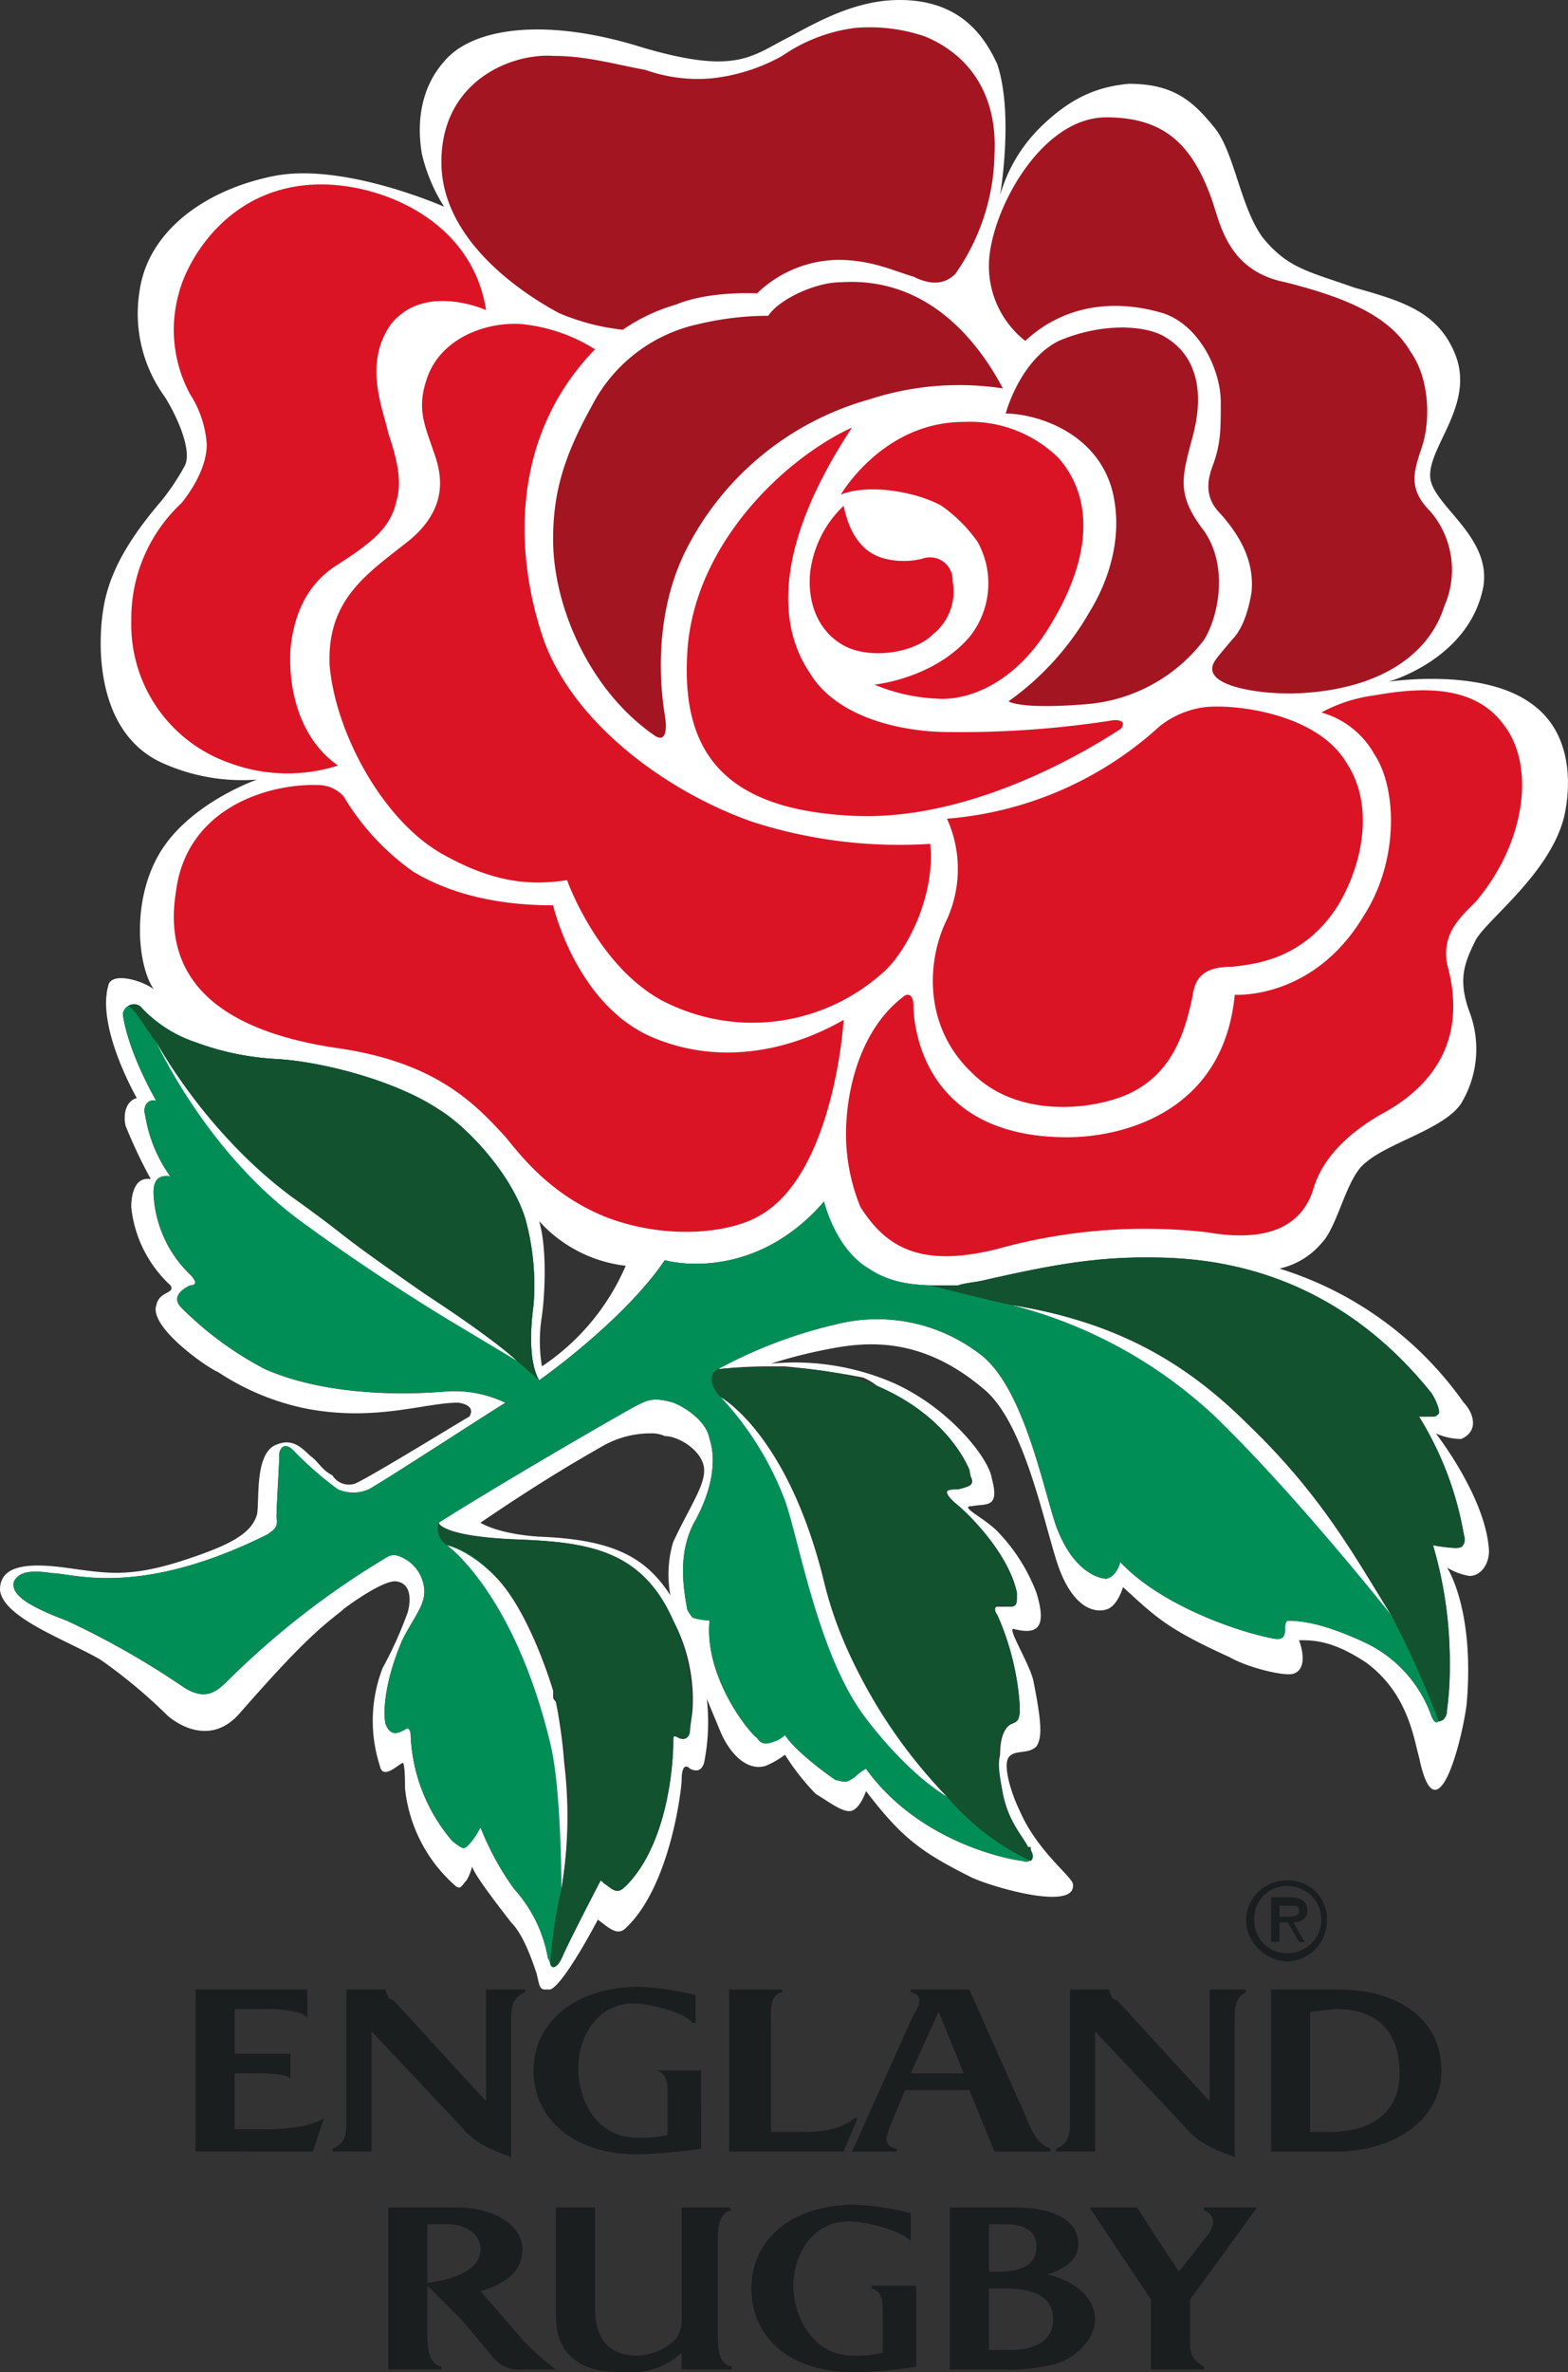 <svg xmlns="http://www.w3.org/2000/svg" xmlns:xlink="http://www.w3.org/1999/xlink" width="172.201" height="260.467" viewBox="0 0 172.201 260.467">
  <rect x="0" y="0" width="172.201" height="260.467" fill="#333333" stroke="none"/>
  <defs>
    <clipPath id="clip-path">
      <rect id="Rectangle_3656" data-name="Rectangle 3656" width="172.201" height="260.467" fill="none"/>
    </clipPath>
  </defs>
  <g id="Group_36388" data-name="Group 36388" transform="translate(300.453)">
    <g id="Group_36387" data-name="Group 36387" transform="translate(-300.453 0)" clip-path="url(#clip-path)">
      <path id="Path_10948" data-name="Path 10948" d="M40.4,65.264a4.459,4.459,0,0,1,4.6-4.3,4.2,4.2,0,0,1,4.294,4.3,4.457,4.457,0,0,1-4.294,4.6,4.717,4.717,0,0,1-4.6-4.6m.921,0a3.545,3.545,0,0,0,3.681,3.681,3.681,3.681,0,1,0,0-7.363,3.543,3.543,0,0,0-3.681,3.681m4.907,2.452-1.226-2.147h-.921v2.147h-.921V62.808H45.31c.921,0,1.842.3,1.842,1.534,0,.921-.921,1.226-1.534,1.226l1.226,2.147Zm-2.147-2.76H44.7c.613,0,1.534,0,1.534-.613s-.3-.613-.921-.613H44.084Z" transform="translate(96.428 145.504)" fill="#1b1e1f" fill-rule="evenodd"/>
      <path id="Path_10949" data-name="Path 10949" d="M6.341,82.292V64.5H18.614v3.068c-.921-.921-3.681-.921-4.911-.921H10.635v4.907h6.137v2.764c-.308-.616-3.068-.616-3.989-.616H10.635v6.137h3.681c4.6,0,6.137-1.226,6.137-1.226l-1.226,3.681Z" transform="translate(15.134 153.937)" fill="#1b1e1f" fill-rule="evenodd"/>
      <path id="Path_10950" data-name="Path 10950" d="M24.892,79.532,15.074,69.1V82.292H10.78v-.3c1.534-.613,1.534-1.842,1.534-3.068V64.5h4.294c0,.308.308.613.308.921l.613.308L27.652,76.772V64.5h4.3v.308c-1.534.613-1.534,1.839-1.534,3.068v15.03c-2.455-.918-3.989-1.531-5.524-3.373" transform="translate(25.728 153.937)" fill="#1b1e1f" fill-rule="evenodd"/>
      <path id="Path_10951" data-name="Path 10951" d="M17.3,73.613c0-5.524,4.907-9.2,11.657-9.2a32.353,32.353,0,0,1,6.137.921V68.4h-.308c-.918-1.226-4.907-2.147-6.441-2.147-4.294,0-6.137,3.989-6.137,7.054,0,3.376,1.842,7.671,6.445,7.671a12.652,12.652,0,0,0,3.373-.3v-4.3c0-1.226,0-2.452-1.226-2.76h4.907V82.2a54.5,54.5,0,0,1-7.054.616c-7.058,0-11.352-3.989-11.352-9.2" transform="translate(41.294 153.719)" fill="#1b1e1f" fill-rule="evenodd"/>
      <path id="Path_10952" data-name="Path 10952" d="M23.644,82.292V64.5h5.828v.3c-1.534.308-1.226,2.455-1.226,3.681v11.66h3.986c3.685,0,5.215-1.534,5.215-1.534h.308l-1.534,3.681Z" transform="translate(56.43 153.937)" fill="#1b1e1f" fill-rule="evenodd"/>
      <path id="Path_10953" data-name="Path 10953" d="M43.276,82.3l-2.764-6.75H33.458l-1.534,3.681c-.613,1.534-.921,2.452.613,2.76V82.3H27.63l6.75-15.033c.613-.921,1.226-2.151-.308-2.455V64.5h6.441l6.137,13.807c.613,1.534,1.226,3.068,2.76,3.681V82.3Zm-9.2-8.592H39.9l-2.76-6.75Z" transform="translate(65.943 153.937)" fill="#1b1e1f" fill-rule="evenodd"/>
      <path id="Path_10954" data-name="Path 10954" d="M48.355,79.532,38.537,69.1V82.292H34.243v-.3c1.534-.613,1.534-1.842,1.534-3.068V64.5h4.294c0,.308.308.613.308.921l.613.308L51.115,76.772V64.5H55.1v.308c-1.226.613-1.226,1.839-1.226,3.068v15.03c-2.455-.918-3.989-1.531-5.524-3.373" transform="translate(81.726 153.937)" fill="#1b1e1f" fill-rule="evenodd"/>
      <path id="Path_10955" data-name="Path 10955" d="M41.217,82.292V64.5h7.366c6.75,0,11.349,3.373,11.349,8.9,0,5.215-4.907,8.9-11.657,8.9Zm7.058-15.646-2.76.308V80.145h2.147c4.6,0,7.671-2.147,7.671-6.441s-2.151-7.058-7.058-7.058" transform="translate(98.371 153.937)" fill="#1b1e1f" fill-rule="evenodd"/>
      <path id="Path_10956" data-name="Path 10956" d="M27.317,89.358a3.588,3.588,0,0,1-3.373-1.534l-3.376-3.986-3.681-3.681v5.215c0,1.226,0,3.373,1.534,3.681v.3H12.592V71.565h7.667c3.685,0,7.058,1.842,7.058,4.6s-2.455,3.989-4.6,4.6l3.989,4.6A26.354,26.354,0,0,0,31,89.358Zm-10.431-9.51c2.455-.308,5.828-1.226,5.828-3.681,0-1.842-1.839-2.76-3.681-2.76H16.886Z" transform="translate(30.053 170.801)" fill="#1b1e1f" fill-rule="evenodd"/>
      <path id="Path_10957" data-name="Path 10957" d="M19.561,87.824c-1.534-1.534-1.534-3.373-1.534-5.215V71.565h4.294V82.609c0,3.376,1.534,5.215,4.6,5.215a6.056,6.056,0,0,0,4.294-1.839,3.679,3.679,0,0,0,.616-2.455V71.565H37.05l.3.3c-1.534.308-1.534,2.151-1.534,3.376V85.677c0,1.226,0,3.068,1.534,3.373v.308h-5.52V87.516a7.879,7.879,0,0,1-5.524,2.151c-2.455,0-4.907,0-6.75-1.842" transform="translate(43.024 170.801)" fill="#1b1e1f" fill-rule="evenodd"/>
      <path id="Path_10958" data-name="Path 10958" d="M24.368,80.679c0-5.524,4.6-9.2,11.352-9.2a32.356,32.356,0,0,1,6.137.921v3.068c-1.229-1.226-4.911-2.147-6.75-2.147-4.3,0-6.137,3.989-6.137,7.054,0,3.376,2.147,7.671,6.441,7.671a12.677,12.677,0,0,0,3.376-.3v-4.3c0-1.226,0-2.452-1.229-2.76v-.308H42.47v8.9a49.945,49.945,0,0,1-6.75.616c-7.363,0-11.352-3.989-11.352-9.2" transform="translate(58.158 170.583)" fill="#1b1e1f" fill-rule="evenodd"/>
      <path id="Path_10959" data-name="Path 10959" d="M35.406,89.362H30.8v-17.8h7.054c3.993,0,7.058,1.229,7.058,3.989,0,1.842-1.534,2.76-3.376,3.376,2.764.613,5.215,2.452,5.215,4.907,0,1.839-1.534,3.989-4.291,4.907a20.8,20.8,0,0,1-6.137.616ZM35.1,87.211H37.55c2.452,0,4.606-.918,4.606-3.373,0-2.76-2.767-3.373-5.219-3.373H35.1Zm0-13.8v5.215h.918c1.839,0,4.294-.308,4.294-2.76,0-1.842-1.534-2.455-3.373-2.455Z" transform="translate(73.509 170.801)" fill="#1b1e1f" fill-rule="evenodd"/>
      <path id="Path_10960" data-name="Path 10960" d="M42.08,89.358V81.688L35.33,71.565h5.215l4.6,7.054,3.373-4.294c.308-.613.921-1.839-.613-2.455v-.3h5.828L46.374,81.688v3.989c0,1.839,0,2.455,1.534,3.373v.308Z" transform="translate(84.321 170.801)" fill="#1b1e1f" fill-rule="evenodd"/>
      <path id="Path_10961" data-name="Path 10961" d="M58.9,216.593c-.613-1.839-1.534-4.294-2.764-5.52-2.147-2.764-3.986-5.215-4.294-6.137a5.154,5.154,0,0,1-.613,1.534c-.613.613-.613,1.226-1.534.3a16.475,16.475,0,0,1-5.215-10.431c0-.613,0-3.065-.308-2.76-.613.308-2.147,1.842-2.452.308a16.041,16.041,0,0,1,.3-10.739,44.093,44.093,0,0,0,2.764-6.137s.918-3.068-1.229-3.373c-1.534-.308-6.75,3.681-5.828,3.068-2.76,2.147-4.907,3.986-11.352,11.349-3.681,4.3-7.976.308-7.976.308a57.438,57.438,0,0,0-7.363-6.137C7.363,180.085.3,177.629,0,174.565c0-2.455,2.452-3.068,7.054-2.455s7.058,1.226,13.5-.921c4.6-1.534,7.058-2.76,7.671-4.907.3-1.534-.308-6.75,2.147-7.671,1.534-.613,2.455,0,3.681,1.226.921.616,1.226,1.534,2.455,2.147a2.11,2.11,0,0,0,2.452.921c1.534-.613,11.965-7.054,12.581-7.363,0,0,.918-1.226-1.229-1.534-3.681,0-9.2,2.147-16.872.613a27.459,27.459,0,0,1-9.51-3.986c-.921-.308-7.671-4.911-6.75-7.363.3-1.534,2.147-1.229,1.534-2.151a13.587,13.587,0,0,1-4.3-8.589c0-1.226.308-3.376,2.147-3.068a56.552,56.552,0,0,1-2.76-5.828c-.3-1.229,0-2.76,1.226-3.068,0,0-4.6-7.976-3.065-12.578.613-1.229,3.681-.308,4.907.613-1.842-2.76-2.455-10.123.921-15.341s10.431-7.667,10.431-7.667a21.3,21.3,0,0,1-10.431-1.842c-7.363-3.373-7.058-13.191-6.445-16.872.616-3.989,2.764-7.671,6.445-11.965a25.451,25.451,0,0,0,2.452-3.681c.921-1.534-.613-5.215-2.147-7.671a15.521,15.521,0,0,1-2.76-11.657c.921-6.445,7.058-11.044,14.725-12.578S48.778,22.7,48.778,22.7a18.663,18.663,0,0,1-2.452-5.828c-.616-3.681,0-7.363,2.452-10.126,3.068-3.681,11.044-4.907,21.783-1.531C80.992,8.28,82.526,6.133,86.82,3.986,90.2,2.147,94.183,0,98.785,0c6.445,0,9.2,3.681,10.739,7.054,1.839,5.524.3,14.42.3,14.42a16.96,16.96,0,0,1,4.3-7.363c3.681-3.681,6.75-4.6,9.818-4.911,4.907,0,7.054,1.842,9.51,4.911,2.147,2.76,2.76,8.589,5.215,11.965,2.76,3.373,4.907,3.681,10.123,5.52,5.524,1.534,9.2,2.76,11.047,7.363,2.147,5.524-3.068,10.126-2.764,13.5.308,3.068,6.75,6.445,5.828,11.965-1.534,7.979-10.431,10.431-10.431,10.431s9.818-1.534,15.342,2.147c5.215,3.376,4.6,9.818,3.986,12.578-1.531,6.445-8.9,11.66-9.815,13.807-1.229,2.455-1.842,4.294-.616,7.671a11.537,11.537,0,0,1-.918,10.123c-1.842,2.76-7.979,4.294-10.431,6.445-2.151,1.531-3.068,7.054-4.911,8.9a8.437,8.437,0,0,1-4.6,2.76,38.725,38.725,0,0,1,20.249,14.725c.921.921,1.842,3.068-.3,3.989a7.106,7.106,0,0,1-2.764-.613s5.524,7.054,5.832,12.883c0,1.534-.921,2.764-2.151,2.764a6.724,6.724,0,0,1-2.452-.921s3.068,4.6,2.147,15.033c-.613,4.6-3.376,14.725-5.215,5.828-.613-2.147-1.229-7.058-5.828-10.431-3.681-2.455-5.832-2.455-7.366-2.455,0,0,1.229,3.068-.613,3.681-.918.308-4.907-.613-7.054-1.839-6.75-3.068-7.979-4.3-11.66-7.671,0,0-.613,2.147-1.839,2.455,0,0-3.068,1.226-5.215-4.6-1.534-4.294-3.681-15.954-8.284-19.636-6.137-5.215-11.657-5.215-15.646-4.6a54.475,54.475,0,0,0-7.671,1.842,27.253,27.253,0,0,1,13.5,2.147c6.137,2.76,10.431,8.284,10.739,10.431.918,3.373-.613,2.76-2.147,3.068-1.534,0,1.226,1.226,2.76,2.76a19.709,19.709,0,0,1,4.294,6.75c1.226,3.989,0,4.6-2.455,3.989-.918-.308,1.842,3.986,2.147,5.828.921,4.6.921,6.137.308,7.058-.921.918-2.455.3-3.068,1.226s.308,3.989,1.229,5.828c1.839,4.294,5.52,7.058,5.828,7.976.613,3.068-8.284.616-11.044-.613-5.524-2.76-7.671-4.294-11.66-9.51,0,0-.613,1.839-1.534,2.147s-2.452-.921-3.986-1.839a26.067,26.067,0,0,1-3.376-4.3,9.873,9.873,0,0,1-2.147,1.229c-2.147.613-3.989-1.534-4.907-3.681l-1.534-3.681a22.491,22.491,0,0,1-.308,7.054c-.308.921-.921.921-1.534.613-.613-.613-.921,0-.921,1.229,0,.918-1.226,11.657-6.133,16.259-.921.921-1.842,0-3.068-.921,0,0-3.681,7.058-5.215,7.671h-.616c-.613,0-.613-.613-.918-1.842m2.76-1.534c.613-1.534,4.294-8.589,4.294-8.589a.3.3,0,0,1,.308.3c.613.308.921.616,1.226.616h.921a.3.3,0,0,1,.308-.308c4.907-4.907,5.212-14.42,5.212-15.646v-.921h.308l.308.308h.613c.308,0,.613-.308.613-.921s.308-1.534.308-3.068a18.554,18.554,0,0,0-2.151-8.9c-3.373-7.671-9.2-8.589-16.872-8.9-8.589-.308-8.9-1.839-8.9-1.839,6.75-4.3,20.557-12.273,21.783-12.886s1.839-.921,3.986-.308c1.538.613,3.685,2.147,3.989,3.989.613,1.839.613,4.907-1.534,8.9-2.147,3.681-1.226,7.976-.918,9.818a3.7,3.7,0,0,0,.613.918,8.532,8.532,0,0,0,1.839.308c-.613,6.137,4.294,12.273,5.215,12.886.613.921,1.229.613,2.147.3a3.684,3.684,0,0,0,.921-.613c1.226,1.842,4.6,4.294,5.524,4.911,1.226.3,1.226.3,2.147-.308A5.333,5.333,0,0,1,95.1,194.2c5.524,7.671,14.725,9.818,17.181,10.126.921.3,1.226-.308.921-1.229v-.3H112.9c-.613-1.229-2.147-2.76-2.76-5.828-.308-1.842-.613-3.068-.308-4.3,0-2.147.616-3.068,1.229-3.373a1.419,1.419,0,0,0,.921-1.534v-.613a29.132,29.132,0,0,0-2.455-9.818c-.613-.613-.308-.921,0-.921h1.534a.662.662,0,0,0,.613-.613v-.921c-.921-4.294-5.215-8.589-6.75-9.818-.613-.613-.921-.918-.921-1.226s.613-.308,1.229-.308c.918-.3,1.534-.3,1.534-.918,0-.308-.308-.616-.308-1.229-.921-2.147-3.681-6.441-10.123-9.2a6.631,6.631,0,0,0-1.534-.921,83.413,83.413,0,0,0-8.592-1.229H84.368a49.434,49.434,0,0,0-5.524.308,51.347,51.347,0,0,1,12.886-4.907,18.5,18.5,0,0,1,15.646,3.068c4.907,3.373,7.054,14.417,8.589,19.019,2.147,5.828,5.524,5.828,5.524,5.828,1.226-.3,1.534-1.839,1.534-1.839,4.6,4.907,13.191,7.667,16.259,8.284,1.226.3,1.842.3,1.842-.921,0-.921.3-.921.3-.921,1.534,0,3.989.308,8.592,2.455a14.151,14.151,0,0,1,7.054,7.667c.308.921.613,1.229.921.921.613,0,.921-.613.921-1.226a31.762,31.762,0,0,0,.3-5.215,45,45,0,0,0-1.839-12.886,16.452,16.452,0,0,0,2.455.308c.918,0,.918-.308.918-.921v-.613a36.07,36.07,0,0,0-4.907-12.886h1.226c.613,0,.613,0,.921-.308v-.3a4.56,4.56,0,0,0-.921-2.147c-11.657-14.42-25.769-14.725-31.293-14.725-5.828,0-10.739.918-17.485,2.452-1.229.308-2.151.308-3.068.613h-2.455c-3.376,0-5.524-.613-7.363-1.839-3.681-2.147-4.911-7.363-4.911-7.363-7.976,9.2-17.485,6.441-17.485,6.441-4.6,6.75-13.807,13.191-13.807,13.191-1.226-2.147-.918-6.133-.613-8.28a27.452,27.452,0,0,0-.921-9.513c-1.534-4.907-6.441-10.123-9.51-11.965-4.6-3.068-12.578-5.215-17.793-5.52a29.976,29.976,0,0,1-8.9-1.842,14.341,14.341,0,0,1-5.828-3.681,1.2,1.2,0,0,0-2.147.613c.613,4.294,3.681,9.513,3.681,9.513-.921-.308-1.534.613-1.229,1.531a15.687,15.687,0,0,0,2.764,6.75c-1.842-.3-1.842,1.229-1.842,1.842a13.083,13.083,0,0,0,3.989,8.9c.918.921.613,1.226,0,1.226-1.842.921-1.534,1.842-.921,2.455a37.551,37.551,0,0,0,9.2,6.75c7.054,3.068,15.951,2.76,19.632,2.455a12.945,12.945,0,0,1,6.75,1.226c-.613.308-13.8,8.9-15.033,9.51a4.205,4.205,0,0,1-3.373,0,37.306,37.306,0,0,1-4.911-4.294c-.918-.921-1.534-.3-1.534.613,0,1.229-.3,5.524-.3,6.75.3,1.229-.613,1.534-.921,1.842-14.112,7.054-21.475,4.294-23.622,4.294-2.147-.308-3.681-.308-4.294.921-.308,1.226.918,2.452,5.828,4.294A91.191,91.191,0,0,1,20.245,185.3c2.455,1.534,3.685.308,4.911-.921a90.705,90.705,0,0,1,17.485-13.5,1.479,1.479,0,0,1,1.229,0,4.2,4.2,0,0,1,2.455,2.452c.918,2.455-.616,3.681-2.151,6.75-1.839,4.294-2.147,7.671-1.839,9.2.613,1.534,1.534.921,2.147.613.308-.308.613,0,.613.613a19,19,0,0,0,4.6,11.66c1.226.918,1.226.918,1.842.3a8.817,8.817,0,0,0,1.226-1.839,30.9,30.9,0,0,0,3.681,6.75,15.221,15.221,0,0,1,3.681,7.363c0,.3.308.613.308.918.3.308.613.308,1.226-.613m4.294-56.14c-2.147,1.226-6.441,3.681-13.191,8.284,0,0,1.839,1.226,6.441,1.531,7.979.308,11.66,2.151,14.42,6.445a12.513,12.513,0,0,1,.3-5.828c1.842-3.989,3.685-6.445,3.376-8.284s-2.76-3.376-4.294-3.376a3.359,3.359,0,0,0-1.534-.3,10.594,10.594,0,0,0-5.524,1.534M59.517,144.5a16.6,16.6,0,0,0,0,5.52,25.217,25.217,0,0,0,9.2-11.044,15.134,15.134,0,0,1-9.513-4.907c.921,3.068.613,8.284.308,10.431M16.872,108.6h0" transform="translate(0 0)" fill="#fff" fill-rule="evenodd"/>
      <path id="Path_10962" data-name="Path 10962" d="M59.39,137.946c.3.308.613.308,1.226-.613-.308.613-.613.921-.921.921a.3.3,0,0,1-.3-.308m-.308-.921a15.235,15.235,0,0,0-3.681-7.363,30.827,30.827,0,0,1-3.681-6.75,8.806,8.806,0,0,1-1.226,1.842c-.616.613-.616.613-1.842-.308a18.993,18.993,0,0,1-4.6-11.657c0-.613-.3-.921-.613-.613-.613.3-1.534.918-2.147-.616-.308-1.534,0-4.907,1.839-9.2,1.534-3.068,3.068-4.3,2.147-6.75a4.188,4.188,0,0,0-2.452-2.455,1.494,1.494,0,0,0-1.229,0,90.776,90.776,0,0,0-17.485,13.5c-1.229,1.226-2.455,2.455-4.911.921a90.856,90.856,0,0,0-12.883-7.363C1.4,98.37.178,97.144.483,95.914,1.1,94.688,2.633,94.688,4.78,95c2.147,0,9.51,2.76,23.622-4.3.308-.3,1.226-.613.921-1.839,0-1.229.3-5.524.3-6.75,0-.921.616-1.534,1.534-.613a37.556,37.556,0,0,0,4.911,4.294,4.22,4.22,0,0,0,3.373,0c1.229-.613,14.42-9.2,15.033-9.51a12.966,12.966,0,0,0-6.75-1.229c-3.681.308-12.578.613-19.632-2.452a37.638,37.638,0,0,1-9.2-6.75c-.613-.616-.921-1.534.921-2.455.613,0,.918-.308,0-1.226a13.092,13.092,0,0,1-3.989-8.9c0-.616,0-2.151,1.842-1.842a15.687,15.687,0,0,1-2.764-6.75c-.3-.921.308-1.842,1.229-1.534,0,0-3.068-5.215-3.685-9.51a1.2,1.2,0,0,1,2.151-.613,14.414,14.414,0,0,0,5.828,3.681,29.857,29.857,0,0,0,8.9,1.839c5.215.308,13.191,2.455,17.793,5.524,3.068,1.839,7.976,7.054,9.51,11.965a27.434,27.434,0,0,1,.921,9.51c-.3,2.147-.613,6.137.613,8.284,0,0,9.2-6.441,13.807-13.191,0,0,9.51,2.76,17.485-6.445,0,0,1.229,5.215,4.911,7.363C96.2,62.783,98.35,63.4,101.727,63.4h-.613s7.363,1.839,8.9,2.147a51.068,51.068,0,0,1,22.4,12.273c8.9,8.589,19.328,21.78,19.328,21.78a102.531,102.531,0,0,1,5.215,11.66c-.308.3-.613,0-.921-.921a14.154,14.154,0,0,0-7.054-7.671c-4.6-2.147-7.058-2.452-8.592-2.452,0,0-.308,0-.308.918,0,1.229-.613,1.229-1.839.921-3.068-.613-11.657-3.373-16.259-8.284,0,0-.308,1.534-1.534,1.842,0,0-3.377,0-5.524-5.828-1.534-4.6-3.681-15.646-8.589-19.023A18.5,18.5,0,0,0,90.683,67.69,51.473,51.473,0,0,0,77.8,72.6a49.435,49.435,0,0,1,5.524-.308A49.435,49.435,0,0,0,77.8,72.6c-1.226.613-.613,2.147.308,3.065a34.42,34.42,0,0,1,7.054,11.352c1.534,4.3,3.681,17.18,8.9,23.93,4.911,6.445,8.9,8.592,8.9,8.592a27.309,27.309,0,0,0,9.2,7.054c.3-.3.3-.613,0-1.226.3.921,0,1.534-.921,1.226-2.455-.3-11.657-2.452-17.181-10.123a5.213,5.213,0,0,0-1.226.921c-.921.613-.921.613-2.147.3-.921-.613-4.3-3.068-5.524-4.907a3.892,3.892,0,0,1-.921.613c-.918.308-1.534.613-2.147-.308-.921-.613-5.828-6.75-5.215-12.883a8.532,8.532,0,0,1-1.839-.308,3.83,3.83,0,0,1-.616-.921c-.3-1.839-1.226-6.133.921-9.818,2.147-3.986,2.147-7.054,1.534-8.9-.3-1.839-2.455-3.373-3.989-3.986-2.147-.616-2.76-.308-3.986.3S53.867,85.179,47.117,89.473a2.187,2.187,0,0,0,.921,2.455S55.4,97.144,59.39,113.711c1.226,4.907,1.226,15.951,1.226,15.951a50.729,50.729,0,0,0-1.226,8.284c0-.308-.308-.613-.308-.921m7.363-7.363h0Zm.921,0h0Zm-2.455-.921a.3.3,0,0,1,.308.308.3.3,0,0,0-.308-.308m47.247-3.681v0Zm-.308,0c-.613-1.226-2.147-2.76-2.76-5.828-.308-1.839-.613-3.068-.308-4.294-.3,1.226,0,2.455.308,4.294.613,3.068,2.147,4.6,2.76,5.828M90.988,100.825a58.817,58.817,0,0,0,11.965,18.715,54.706,54.706,0,0,1-11.965-18.715M60,109.109c-.308-.308-.308-.308-.308-.616a30.855,30.855,0,0,1,1.229,7.366,59.276,59.276,0,0,0-.921-6.75m13.8,3.986h0Zm-.921-.3h0Zm38.046-3.376a29.157,29.157,0,0,0-2.455-9.818c-.613-.613-.308-.918,0-.918-.308,0-.613.3,0,.918a29.157,29.157,0,0,1,2.455,9.818v0ZM109.4,98.678h0Zm-.616,0h0Zm-60.743-6.75s2.76.3,5.828,3.986c-3.068-3.373-5.828-3.986-5.828-3.986M78.1,75.666s7.363,3.989,11.349,20.249C85.468,79.655,78.1,75.666,78.1,75.666m27.3,7.979c-.921-2.147-3.681-6.445-10.126-9.2a6.765,6.765,0,0,0-1.531-.921,6.765,6.765,0,0,1,1.531.921c6.445,2.76,9.2,7.058,10.126,9.2,0,.613.308.921.308,1.226,0-.3-.308-.613-.308-1.226M154.8,77.816h0ZM83.625,72.292h0Zm20.249-8.9h0Z" transform="translate(1.048 77.729)" fill="#008e56" fill-rule="evenodd"/>
      <path id="Path_10963" data-name="Path 10963" d="M55.189,54.572a51.033,51.033,0,0,0-22.4-12.266c11.352,1.836,19.023,6.133,26.077,13.188,7.976,7.671,11.657,14.42,15.646,20.862,0,0-10.431-13.191-19.328-21.783" transform="translate(78.266 100.97)" fill="#fff" fill-rule="evenodd"/>
      <path id="Path_10964" data-name="Path 10964" d="M25.846,71.878C21.857,55.31,14.494,50.095,14.494,50.095s2.76.613,5.828,3.989c1.842,2.147,3.989,6.137,5.832,11.965v.613c0,.308,0,.308.3.613a58.627,58.627,0,0,1,.921,6.75,48.463,48.463,0,0,1-.308,13.807s0-11.047-1.226-15.954" transform="translate(34.592 119.559)" fill="#fff" fill-rule="evenodd"/>
      <path id="Path_10965" data-name="Path 10965" d="M5.073,33.79S10.6,43.913,19.8,50.662C29,57.107,22.254,52.813,34.527,61.4c7.976,5.215,10.123,7.363,10.123,7.363l-7.671-4.6s-7.667-4.6-15.646-10.431C10.6,46.063,5.073,33.79,5.073,33.79" transform="translate(12.108 80.645)" fill="#fff" fill-rule="evenodd"/>
      <path id="Path_10966" data-name="Path 10966" d="M39.327,80.576c-5.215-6.75-7.363-19.636-8.9-23.93a34.4,34.4,0,0,0-7.058-11.352s7.366,3.989,11.352,20.249a44.225,44.225,0,0,0,1.534,4.911A54.671,54.671,0,0,0,48.223,89.165s-3.989-2.147-8.9-8.589" transform="translate(55.781 108.101)" fill="#fff" fill-rule="evenodd"/>
      <path id="Path_10967" data-name="Path 10967" d="M67.389,1.884c5.215,2.147,7.976,6.75,7.671,12.886a23.571,23.571,0,0,1-4.3,13.191c-1.226,1.226-2.76,1.226-4.6.308-2.147-.616-4.6-1.842-8.284-1.842a13.045,13.045,0,0,0-8.9,3.681s-5.215-.308-8.9,1.229a19.961,19.961,0,0,0-5.832,2.76A24.238,24.238,0,0,1,27.2,32.255C23.21,30.108,14.313,24.28,14.313,15.688c0-8.9,7.671-11.965,12.273-11.657,3.681,0,6.75.921,10.123,1.534a17.126,17.126,0,0,0,7.363.921,20.265,20.265,0,0,0,7.671-2.455A18.111,18.111,0,0,1,59.718.963a18.8,18.8,0,0,1,7.671.921" transform="translate(34.16 2.106)" fill="#a41522" fill-rule="evenodd"/>
      <path id="Path_10968" data-name="Path 10968" d="M44.954,3.8c6.441,0,9.51,3.068,11.657,9.2.921,2.76,1.842,7.667,7.979,8.9,7.363,1.839,11.657,3.986,13.8,7.667C80.541,32.642,80.541,37.245,79.62,40s-1.531,4.6.921,7.058a9.865,9.865,0,0,1,1.534,10.431C80.541,62.4,75.634,66.39,66.737,67c-4.294.308-10.431-.613-10.126-2.76,0-.613.613-1.226,2.147-3.068,1.229-1.226,1.842-3.373,2.151-5.215.3-3.068-.921-5.828-3.376-8.589-1.226-1.229-1.839-2.764-.921-5.215s.921-3.989.921-7.058c0-3.681-2.455-8.589-6.441-9.818-5.215-1.534-10.739-.918-15.033,3.068a10.437,10.437,0,0,1-3.989-8.284c0-5.52,5.524-16.259,12.886-16.259" transform="translate(76.535 9.082)" fill="#a41522" fill-rule="evenodd"/>
      <path id="Path_10969" data-name="Path 10969" d="M85.466,29.422c2.455,3.681,2.76,11.657-1.226,17.793-5.524,9.2-14.116,8.592-14.116,8.592C68.9,68.69,57.855,71.453,51.718,71.453c-16.259,0-16.872-12.886-16.872-14.42,0-1.226-.613-1.534-1.229-.921-3.986,3.068-5.828,8.592-6.133,13.5a21.238,21.238,0,0,0,1.534,9.51c2.76,4.3,6.441,6.75,15.03,4.6A60.42,60.42,0,0,1,67.06,81.884c7.054,1.226,10.431-.921,11.657-4.6.921-3.376,3.681-6.137,7.363-8.284,9.818-5.215,8.284-13.191,7.363-16.567-.613-3.373,1.534-5.215,3.068-6.75,5.524-6.441,6.75-15.033,3.068-19.632C95.9,21.138,88.84,22.364,85.158,22.98a16.391,16.391,0,0,0-5.52,1.839,9.613,9.613,0,0,1,5.828,4.6" transform="translate(65.477 53.413)" fill="#db1425" fill-rule="evenodd"/>
      <path id="Path_10970" data-name="Path 10970" d="M79.2,51.243c-.308,4.294-2.147,17.489-9.2,21.475-3.068,1.842-9.818,2.76-16.564.308-6.445-2.455-9.818-7.058-11.352-8.9-3.376-3.681-7.671-8.284-18.715-9.818C13.236,52.777,4.034,48.483,5.873,37.131,7.1,27.621,16.612,25.165,21.828,25.474A3.8,3.8,0,0,1,24.283,26.7a27,27,0,0,0,7.667,8.284c4.6,2.76,10.126,3.681,15.342,3.681,0,0,2.452,10.736,10.736,14.42,7.058,3.065,14.729,1.839,21.17-1.842" transform="translate(13.454 60.737)" fill="#db1425" fill-rule="evenodd"/>
      <path id="Path_10971" data-name="Path 10971" d="M25.12,5.979c6.75,0,16.568,3.989,18.1,13.8,0,0-6.75-3.065-10.431,1.534-3.068,4.3-.921,9.2-.308,11.965.921,2.763,1.534,5.215.921,7.363-.613,2.764-2.147,4.3-6.441,7.058-3.989,2.455-4.911,6.441-5.215,9.2-.308,4.907,1.226,10.123,5.215,12.883A18.227,18.227,0,0,1,15,69.485,16.1,16.1,0,0,1,4.258,53.839,17.322,17.322,0,0,1,9.782,40.953c1.226-1.534,2.76-3.989,2.76-6.441A11.614,11.614,0,0,0,10.7,28.988,14.864,14.864,0,0,1,9.473,17.944C10.395,14.263,15,5.979,25.12,5.979" transform="translate(10.162 14.27)" fill="#db1425" fill-rule="evenodd"/>
      <path id="Path_10972" data-name="Path 10972" d="M21.438,16.357c-1.226,3.376-.308,5.219.613,7.979.921,2.455,1.842,6.133-2.455,9.818-4.6,3.681-9.2,6.441-8.9,13.807.616,7.363,5.828,17.18,12.578,20.862,5.524,3.065,9.513,3.37,13.5,2.757,0,0,3.681,10.434,11.66,13.807a21.4,21.4,0,0,0,22.7-3.373c2.764-2.147,6.137-8.592,5.524-14.42a52.716,52.716,0,0,1-19.636-2.452C47.515,61.765,37.7,54.4,34.324,45.506c-3.068-8.592-4.3-22.088,5.52-32.214a18.639,18.639,0,0,0-7.976-2.76c-3.989-.308-8.9,1.534-10.431,5.825" transform="translate(25.501 25.058)" fill="#db1425" fill-rule="evenodd"/>
      <path id="Path_10973" data-name="Path 10973" d="M67.33,20.833C64.57,15.618,59.047,8.56,49.537,9.177c-2.764,0-6.75,1.839-7.976,3.681a33.094,33.094,0,0,0-7.671.918,17.254,17.254,0,0,0-11.66,8.9C19.165,28.2,17.936,32.185,17.936,37.4c0,7.363,3.993,16.567,11.044,21.475,1.229.921,1.534-.308,1.229-2.147S28.678,46.6,32.356,38.935A32.251,32.251,0,0,1,52.605,22.059,31.868,31.868,0,0,1,67.33,20.833" transform="translate(42.807 21.812)" fill="#a41522" fill-rule="evenodd"/>
      <path id="Path_10974" data-name="Path 10974" d="M40.424,13.86c-7.363,3.373-17.489,12.886-18.1,24.851-.613,10.736,3.989,17.18,18.41,17.793s28.529-9.2,29.146-9.51c.613-.616.3-1.229-1.229-.921A108.8,108.8,0,0,1,51.163,47.3c-5.832,0-12.581-1.839-15.342-6.441-3.373-4.911-4.294-13.5,4.6-27" transform="translate(53.149 33.079)" fill="#db1425" fill-rule="evenodd"/>
      <path id="Path_10975" data-name="Path 10975" d="M51.2,17.665c3.989,4.6,3.373,11.047-.613,17.8-3.989,7.054-9.51,8.893-12.886,8.589a19.821,19.821,0,0,1-6.75-1.534s6.445-.61,10.431-5.215A9.4,9.4,0,0,0,42.3,26.873a16.254,16.254,0,0,0-3.989-3.993c-2.76-1.531-7.976-2.452-11.044-1.223,0,0,4.6-7.979,13.5-7.979A13.885,13.885,0,0,1,51.2,17.665" transform="translate(65.077 32.647)" fill="#db1425" fill-rule="evenodd"/>
      <path id="Path_10976" data-name="Path 10976" d="M29.985,16.4A12.123,12.123,0,0,0,26.3,23.759c-.308,3.376.921,6.441,3.681,7.976s7.671.921,9.818-1.226A6,6,0,0,0,41.95,24.68a2.489,2.489,0,0,0-3.373-2.455,8.612,8.612,0,0,1-3.989,0c-1.229-.3-3.681-1.226-4.6-5.828" transform="translate(62.667 39.132)" fill="#db1425" fill-rule="evenodd"/>
      <path id="Path_10977" data-name="Path 10977" d="M49.793,11.473c3.989,2.147,4.6,6.441,3.373,11.044s-1.839,6.445,1.229,10.431c2.76,3.989,1.534,9.51,0,11.965a18.026,18.026,0,0,1-12.886,7.058c-7.363.613-8.589-.308-8.589-.308a30.841,30.841,0,0,0,8.9-9.818c2.452-3.986,3.681-8.9,2.452-13.5C42.43,21.9,35.68,20.062,32.612,20.062c0,0,1.534-5.828,5.828-7.976,4.294-1.839,8.9-1.839,11.352-.613" transform="translate(77.834 25.343)" fill="#a41522" fill-rule="evenodd"/>
      <path id="Path_10978" data-name="Path 10978" d="M31.8,35.22a13.4,13.4,0,0,1,0,11.044c-2.147,4.3-2.76,11.66,2.76,16.876,5.215,5.215,13.807,3.986,17.489,2.147,4.294-2.147,5.828-6.137,6.75-10.739.3-2.147,1.534-3.068,4.294-3.068,2.76-.3,7.976-.918,11.657-6.75,2.764-4.6,3.99-11.044.921-15.646-3.068-5.215-11.657-6.441-15.338-6.133A9.94,9.94,0,0,0,55.122,25.1,39.209,39.209,0,0,1,31.8,35.22" transform="translate(72.2 54.669)" fill="#db1425" fill-rule="evenodd"/>
      <path id="Path_10979" data-name="Path 10979" d="M80.786,80.033C76.8,73.592,73.116,66.842,65.14,59.171,58.082,52.114,50.415,47.819,39.063,45.98c-1.534-.308-8.9-2.147-8.9-2.147h3.068c.918-.308,1.839-.308,3.068-.616,6.75-1.534,11.657-2.452,17.485-2.452,5.524,0,19.636.3,31.293,14.725.308.3,1.229,2.147.921,2.455s-.921.3-2.147.3a36.07,36.07,0,0,1,4.907,12.886c.308.921,0,1.534-.918,1.534a16.452,16.452,0,0,1-2.455-.308,45.607,45.607,0,0,1,1.534,18.1c0,.613-.308,1.226-.921,1.226a102.31,102.31,0,0,0-5.215-11.657" transform="translate(71.996 97.292)" fill="#12522f" fill-rule="evenodd"/>
      <path id="Path_10980" data-name="Path 10980" d="M26.53,97.844a51.139,51.139,0,0,1,1.226-8.284,52.425,52.425,0,0,0-.918-21.783c-4.3-15.03-11.66-15.951-11.66-15.951a2.192,2.192,0,0,1-.921-2.455s0,1.534,8.9,1.842c7.667.3,13.5,1.226,16.872,8.9a22.027,22.027,0,0,1,1.839,11.965c0,.918-.613,1.226-1.226.918s-.613-.3-.613.616c0,1.226-.308,10.736-5.215,15.646-.921.918-1.226.613-2.764-.616,0,0-3.681,7.058-4.294,8.592-.3.613-.613.921-.918.921Z" transform="translate(33.909 117.831)" fill="#12522f" fill-rule="evenodd"/>
      <path id="Path_10981" data-name="Path 10981" d="M4.167,32.753a1.084,1.084,0,0,1,1.534.308,14.467,14.467,0,0,0,5.828,3.681,30.121,30.121,0,0,0,8.9,1.839c5.215.308,13.194,2.455,17.794,5.524,3.068,1.839,7.979,7.054,9.513,11.965a27.5,27.5,0,0,1,.918,9.51c-.3,2.147-.613,6.137.616,8.284l-2.455-2.147s-2.147-2.147-10.126-7.363c-11.044-7.671-7.054-5.215-14.725-10.739A58.009,58.009,0,0,1,7.235,36.742c-.613-.616-2.147-3.376-3.068-3.989" transform="translate(9.945 77.693)" fill="#12522f" fill-rule="evenodd"/>
      <path id="Path_10982" data-name="Path 10982" d="M48.923,91.5s-10.431-10.431-13.5-23.622C31.434,51.614,24.072,47.628,24.072,47.628c-.918-.921-1.534-2.455-.3-3.068,0,0,11.044-1.226,17.485,1.839,6.445,2.764,9.2,7.058,10.126,9.2.3,1.534.3,1.842-1.229,2.147-1.534,0-1.839.308-.3,1.534s5.828,5.524,6.75,9.818c0,1.534,0,1.534-1.229,1.534-.918-.308-1.534,0-.918.921A29.07,29.07,0,0,1,56.9,81.376c0,1.534,0,1.839-.918,2.147S53.83,85.67,55.06,91.19c.613,3.068,2.147,4.6,2.76,5.832.613.613.613,1.226.308,1.534a27.352,27.352,0,0,1-9.2-7.058" transform="translate(55.081 105.77)" fill="#12522f" fill-rule="evenodd"/>
    </g>
  </g>
</svg>
